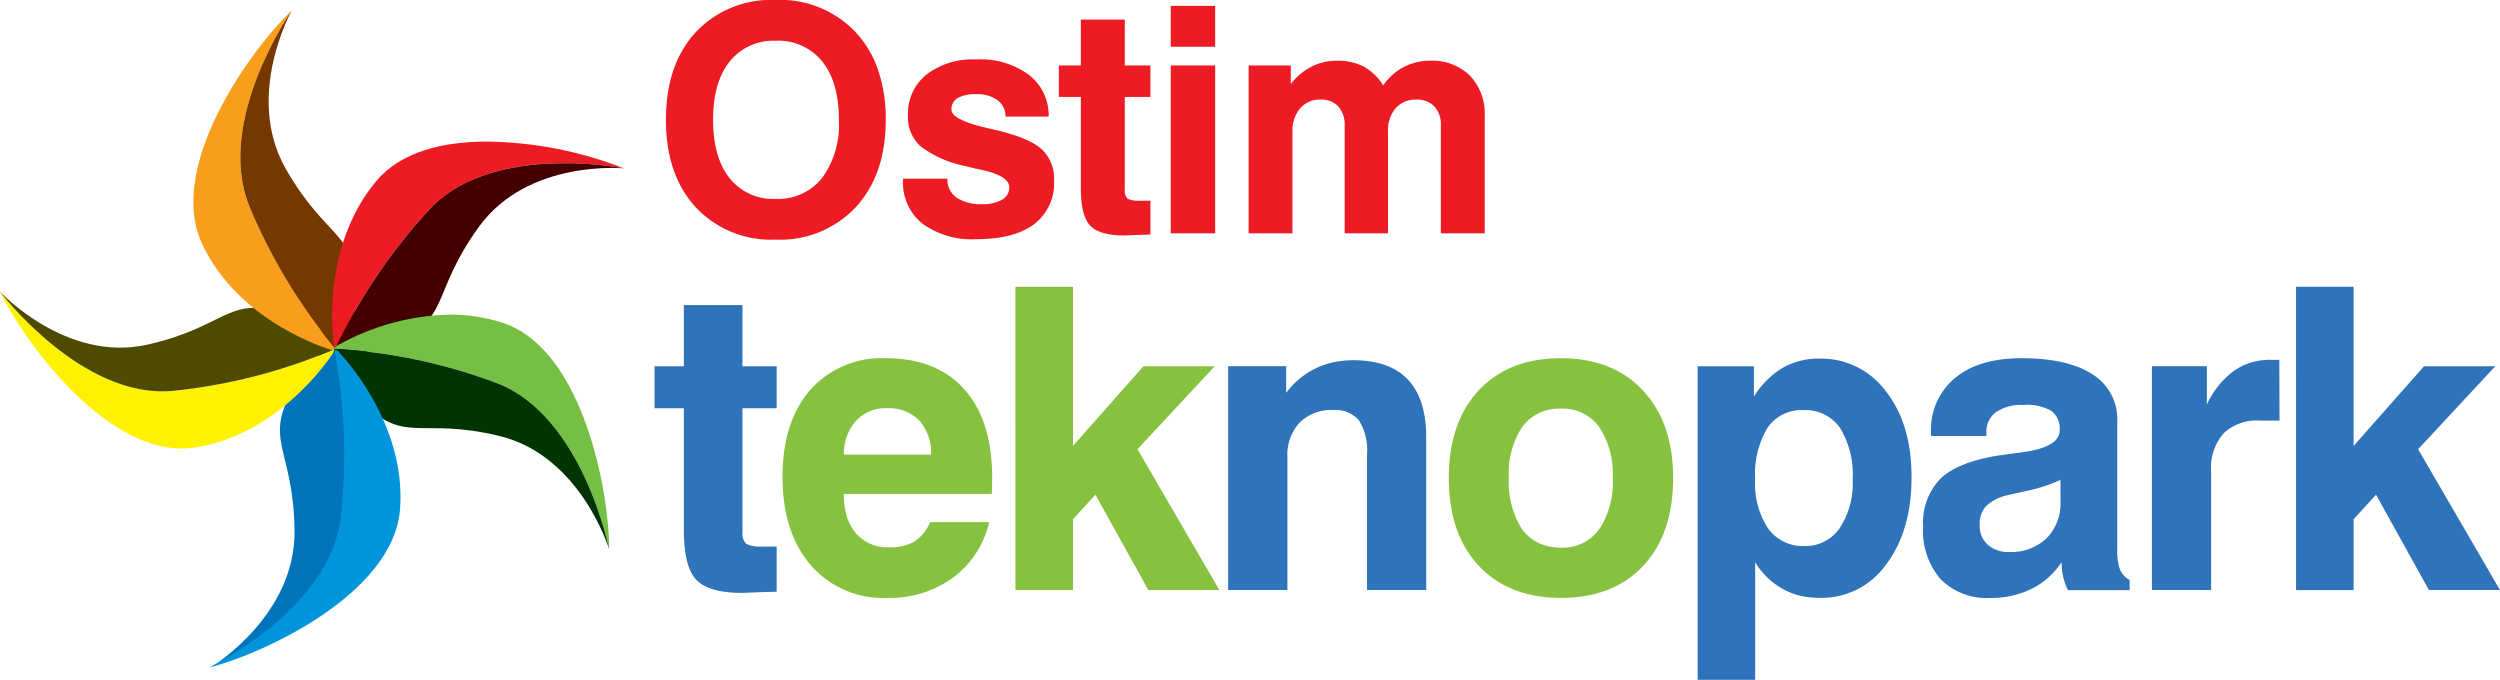 <svg xmlns="http://www.w3.org/2000/svg" xmlns:xlink="http://www.w3.org/1999/xlink" width="308.334" height="83.846" viewBox="0 0 308.334 83.846">
  <defs>
    <clipPath id="clip-path">
      <path id="Path_26" data-name="Path 26" d="M37.768,48.816c-4.246,6.851-.241,7.633-.148,18.044S27.519,83.5,27.519,83.5s14.918-7.152,16.267-18.517a70.515,70.515,0,0,0-.807-20.756,1.4,1.4,0,0,0-.388-.055c-.91,0-2.463.844-4.823,4.649"/>
    </clipPath>
    <linearGradient id="linear-gradient" x1="-6.215" y1="9.953" x2="-6.137" y2="9.953" gradientUnits="objectBoundingBox">
      <stop offset="0" stop-color="#004071"/>
      <stop offset="0.146" stop-color="#004071"/>
      <stop offset="0.237" stop-color="#004b80"/>
      <stop offset="0.391" stop-color="#005a96"/>
      <stop offset="0.546" stop-color="#0065a6"/>
      <stop offset="0.699" stop-color="#006cb2"/>
      <stop offset="0.851" stop-color="#0071b9"/>
      <stop offset="1" stop-color="#0073bd"/>
    </linearGradient>
    <clipPath id="clip-path-2">
      <path id="Path_28" data-name="Path 28" d="M25.185,56.563C35.776,55.066,42.162,45.2,42.162,45.2a1.23,1.23,0,0,0,.327-.758,68.06,68.06,0,0,1-19.9,5.123C11.319,50.592,1.295,37.326,1.295,37.326c2.6,5.565,13.292,20.738,23.89,19.237"/>
    </clipPath>
    <linearGradient id="linear-gradient-2" x1="-3.105" y1="15.02" x2="-3.065" y2="15.02" gradientUnits="objectBoundingBox">
      <stop offset="0" stop-color="#605a00"/>
      <stop offset="0.297" stop-color="#fff200"/>
      <stop offset="1" stop-color="#fff200"/>
    </linearGradient>
    <clipPath id="clip-path-3">
      <path id="Path_30" data-name="Path 30" d="M22.588,49.563a68.094,68.094,0,0,0,19.9-5.123c.071-.871-.689-2.407-5.528-4.2-7.505-2.771-7.429,1.348-17.473,3.615S1.294,37.327,1.294,37.327,11.318,50.593,22.588,49.563"/>
    </clipPath>
    <linearGradient id="linear-gradient-3" x1="-1.879" y1="21.577" x2="-1.836" y2="21.577" gradientUnits="objectBoundingBox">
      <stop offset="0" stop-color="#fff200"/>
      <stop offset="0.068" stop-color="#eddb00"/>
      <stop offset="0.231" stop-color="#bbaf00"/>
      <stop offset="0.382" stop-color="#968d00"/>
      <stop offset="0.515" stop-color="#7d7500"/>
      <stop offset="0.627" stop-color="#6d6700"/>
      <stop offset="0.703" stop-color="#676100"/>
      <stop offset="1" stop-color="#4e4a00"/>
    </linearGradient>
    <clipPath id="clip-path-4">
      <path id="Path_32" data-name="Path 32" d="M26.216,31.414c4.558,9.79,15.767,13.028,15.767,13.028a1.206,1.206,0,0,0,.813.093,69.528,69.528,0,0,1-10.74-17.7c-4.317-10.58,5.232-24.2,5.232-24.2C32.813,6.8,21.653,21.624,26.216,31.414"/>
    </clipPath>
    <linearGradient id="linear-gradient-4" x1="-5.117" y1="10.158" x2="-5.051" y2="10.158" gradientUnits="objectBoundingBox">
      <stop offset="0" stop-color="#f37221"/>
      <stop offset="0.004" stop-color="#f37321"/>
      <stop offset="0.176" stop-color="#f6891f"/>
      <stop offset="0.32" stop-color="#f8971d"/>
      <stop offset="0.418" stop-color="#f99c1c"/>
      <stop offset="1" stop-color="#f99d1c"/>
    </linearGradient>
    <clipPath id="clip-path-5">
      <path id="Path_34" data-name="Path 34" d="M32.056,26.832a69.509,69.509,0,0,0,10.74,17.7c.843-.189,2.068-1.385,2.319-6.581.393-8.078-3.475-6.783-8.594-15.814s.768-19.51.768-19.51-9.55,13.623-5.233,24.2"/>
    </clipPath>
    <linearGradient id="linear-gradient-5" x1="-2.582" y1="7.719" x2="-2.546" y2="7.719" gradientUnits="objectBoundingBox">
      <stop offset="0" stop-color="#d67e19"/>
      <stop offset="0.315" stop-color="#d67e19"/>
      <stop offset="0.379" stop-color="#c57216"/>
      <stop offset="0.532" stop-color="#a1590a"/>
      <stop offset="0.669" stop-color="#894700"/>
      <stop offset="0.783" stop-color="#7a3d00"/>
      <stop offset="0.861" stop-color="#753900"/>
      <stop offset="1" stop-color="#753900"/>
    </linearGradient>
    <clipPath id="clip-path-6">
      <path id="Path_36" data-name="Path 36" d="M47.761,23.616c-6.984,8.2-5.339,19.874-5.339,19.874a1.253,1.253,0,0,0,.25.79A69.565,69.565,0,0,1,54.279,27.144c7.792-8.3,23.977-5.025,23.977-5.025a47.84,47.84,0,0,0-16.911-3.305c-5.323,0-10.514,1.2-13.584,4.8"/>
    </clipPath>
    <linearGradient id="linear-gradient-6" x1="-2.523" y1="7.428" x2="-2.493" y2="7.428" gradientUnits="objectBoundingBox">
      <stop offset="0" stop-color="#b71319"/>
      <stop offset="0.158" stop-color="#b71319"/>
      <stop offset="0.479" stop-color="#ed1c24"/>
      <stop offset="1" stop-color="#ed1c24"/>
    </linearGradient>
    <clipPath id="clip-path-7">
      <path id="Path_38" data-name="Path 38" d="M54.28,27.145A69.534,69.534,0,0,0,42.673,44.281c.516.7,2.089,1.347,6.887-.538,7.454-2.929,4.705-5.974,10.774-14.383s17.923-7.24,17.923-7.24a41.011,41.011,0,0,0-7.336-.636c-5.309,0-12.288,1.021-16.641,5.661"/>
    </clipPath>
    <linearGradient id="linear-gradient-7" x1="-3.026" y1="8.402" x2="-2.993" y2="8.402" gradientUnits="objectBoundingBox">
      <stop offset="0" stop-color="#b71319"/>
      <stop offset="0.764" stop-color="#5e0000"/>
      <stop offset="1" stop-color="#400"/>
    </linearGradient>
    <clipPath id="clip-path-8">
      <path id="Path_40" data-name="Path 40" d="M43.143,43.831a1.248,1.248,0,0,0-.623.537,67.916,67.916,0,0,1,20.1,4.252c10.565,4.091,13.8,20.466,13.8,20.466C76.5,62.933,73.5,44.548,63.335,41.18a20.7,20.7,0,0,0-6.541-1.023,29.468,29.468,0,0,0-13.651,3.674"/>
    </clipPath>
    <linearGradient id="linear-gradient-8" x1="-3.875" y1="9.889" x2="-3.834" y2="9.889" gradientUnits="objectBoundingBox">
      <stop offset="0" stop-color="#007e3d"/>
      <stop offset="0.279" stop-color="#75c044"/>
      <stop offset="1" stop-color="#75c044"/>
    </linearGradient>
    <clipPath id="clip-path-9">
      <path id="Path_42" data-name="Path 42" d="M42.994,45.726a8.563,8.563,0,0,0,2.662,4.867c5.539,5.833,7.261,2.1,17.264,4.536s13.5,13.957,13.5,13.957-3.235-16.375-13.8-20.466a67.921,67.921,0,0,0-20.1-4.252c-.169.279.346.747.474,1.358"/>
    </clipPath>
    <linearGradient id="linear-gradient-9" x1="-5.201" y1="15.649" x2="-5.149" y2="15.649" gradientUnits="objectBoundingBox">
      <stop offset="0" stop-color="#427927"/>
      <stop offset="0.279" stop-color="#427927"/>
      <stop offset="1" stop-color="#003402"/>
    </linearGradient>
    <clipPath id="clip-path-10">
      <path id="Path_44" data-name="Path 44" d="M43.332,65.162C41.983,76.529,27.064,83.683,27.064,83.683c5.921-1.417,22.817-8.83,23.579-19.626s-7.459-19.166-7.459-19.166a1.22,1.22,0,0,0-.659-.481,70.542,70.542,0,0,1,.807,20.752"/>
    </clipPath>
    <linearGradient id="linear-gradient-10" x1="-2.584" y1="7.02" x2="-2.551" y2="7.02" gradientUnits="objectBoundingBox">
      <stop offset="0" stop-color="#004071"/>
      <stop offset="0.005" stop-color="#004475"/>
      <stop offset="0.039" stop-color="#005b91"/>
      <stop offset="0.075" stop-color="#006faa"/>
      <stop offset="0.112" stop-color="#007fbe"/>
      <stop offset="0.152" stop-color="#008acc"/>
      <stop offset="0.195" stop-color="#0092d5"/>
      <stop offset="0.249" stop-color="#0095da"/>
      <stop offset="1" stop-color="#0095da"/>
    </linearGradient>
  </defs>
  <g id="logo" transform="translate(-1.294 -1.352)">
    <g id="icon">
      <g id="Group_12" data-name="Group 12">
        <g id="Group_11" data-name="Group 11" clip-path="url(#clip-path)">
          <path id="Path_25" data-name="Path 25" d="M27.631,42.75,24.392,83.239l20.452,1.678,3.239-40.493Z" fill="url(#linear-gradient)"/>
        </g>
      </g>
      <g id="Group_14" data-name="Group 14">
        <g id="Group_13" data-name="Group 13" clip-path="url(#clip-path-2)">
          <path id="Path_27" data-name="Path 27" d="M44.139,37.461,1.56,33.975-.356,57.933l42.579,3.485Z" fill="url(#linear-gradient-2)"/>
        </g>
      </g>
      <g id="Group_16" data-name="Group 16">
        <g id="Group_15" data-name="Group 15" clip-path="url(#clip-path-3)">
          <path id="Path_29" data-name="Path 29" d="M1.56,33.967.237,50.509,42.29,53.954l1.322-16.542Z" fill="url(#linear-gradient-3)"/>
        </g>
      </g>
      <g id="Group_18" data-name="Group 18">
        <g id="Group_17" data-name="Group 17" clip-path="url(#clip-path-4)">
          <path id="Path_31" data-name="Path 31" d="M21.792.909,18.313,44.368l24.344,1.993L46.135,2.9Z" fill="url(#linear-gradient-4)"/>
        </g>
      </g>
      <g id="Group_20" data-name="Group 20">
        <g id="Group_19" data-name="Group 19" clip-path="url(#clip-path-5)">
          <path id="Path_33" data-name="Path 33" d="M42.248-4.33,11.7,10.323,31,51.493,61.545,36.84Z" fill="url(#linear-gradient-5)"/>
        </g>
      </g>
      <g id="Group_22" data-name="Group 22">
        <g id="Group_21" data-name="Group 21" clip-path="url(#clip-path-6)">
          <path id="Path_35" data-name="Path 35" d="M52.881,1.086,29.006,36.057,66.153,62.008,90.034,27.037Z" fill="url(#linear-gradient-6)"/>
        </g>
      </g>
      <g id="Group_24" data-name="Group 24">
        <g id="Group_23" data-name="Group 23" clip-path="url(#clip-path-7)">
          <path id="Path_37" data-name="Path 37" d="M71.728,7.013l-38.5,18.468L49.207,59.563,87.7,41.1Z" fill="url(#linear-gradient-7)"/>
        </g>
      </g>
      <g id="Group_26" data-name="Group 26">
        <g id="Group_25" data-name="Group 25" clip-path="url(#clip-path-8)">
          <path id="Path_39" data-name="Path 39" d="M75.4,34.07l-37.94,7.024,6.161,34.077L81.563,68.15Z" fill="url(#linear-gradient-8)"/>
        </g>
      </g>
      <g id="Group_28" data-name="Group 28">
        <g id="Group_27" data-name="Group 27" clip-path="url(#clip-path-9)">
          <path id="Path_41" data-name="Path 41" d="M76.689,44.369l-34.334-.382-.27,25.1,34.333.382Z" fill="url(#linear-gradient-9)"/>
        </g>
      </g>
      <g id="Group_30" data-name="Group 30">
        <g id="Group_29" data-name="Group 29" clip-path="url(#clip-path-10)">
          <path id="Path_43" data-name="Path 43" d="M46.929,34.879l-34.9,16.738,19.5,41.595,34.9-16.74Z" fill="url(#linear-gradient-10)"/>
        </g>
      </g>
    </g>
    <g id="text">
      <path id="ostim" d="M-663.044-206.1q-3.661-4.01-3.661-10.771,0-6.8,3.661-10.788a12.748,12.748,0,0,1,9.877-3.991,12.757,12.757,0,0,1,9.884,4,13.069,13.069,0,0,1,2.768,4.7,18.765,18.765,0,0,1,.922,6.075q0,6.743-3.681,10.761a12.765,12.765,0,0,1-9.894,4.019A12.718,12.718,0,0,1-663.044-206.1Zm4.209-17.969q-2.053,2.553-2.053,7.2,0,4.628,2.033,7.19a6.849,6.849,0,0,0,5.687,2.561,6.938,6.938,0,0,0,5.724-2.58,11.171,11.171,0,0,0,2.071-7.171q0-4.626-2.043-7.188a6.94,6.94,0,0,0-5.751-2.562A6.873,6.873,0,0,0-658.835-224.068Zm23.761,19.993a6.444,6.444,0,0,1-2.392-5.309v-.229h5.481a2.71,2.71,0,0,0,1.109,2.327,5.288,5.288,0,0,0,3.173.814,4.7,4.7,0,0,0,2.461-.543,1.708,1.708,0,0,0,.883-1.535q0-1.373-3.277-2.116l-.9-.191-1.224-.305a13.593,13.593,0,0,1-5.545-2.44,4.9,4.9,0,0,1-1.554-3.813,6.184,6.184,0,0,1,2.27-5.023,9.348,9.348,0,0,1,6.147-1.878,10.116,10.116,0,0,1,6.439,1.849,6.452,6.452,0,0,1,1.864,2.246,6.563,6.563,0,0,1,.64,2.952h-5.328a2.415,2.415,0,0,0-.97-2.01,4.142,4.142,0,0,0-2.606-.752,4.479,4.479,0,0,0-2.326.477,1.576,1.576,0,0,0-.762,1.43q0,1.2,4.086,2.192l1.487.342q4.03.973,5.555,2.345a4.939,4.939,0,0,1,1.526,3.87,6.319,6.319,0,0,1-2.459,5.378q-2.457,1.85-7.146,1.849A10.286,10.286,0,0,1-635.074-204.074Zm20.7.262q-1.16-1.208-1.159-4.675v-11.2h-2.712v-3.885h2.712v-5.657h5.422v5.657h3.164v3.885h-3.164v11.465a1.338,1.338,0,0,0,.357,1.085,3.025,3.025,0,0,0,1.469.248h1.338v4.171h0l-1.831.057-1.333.059Q-613.209-202.6-614.37-203.812Zm43.241.942V-216.2a3.23,3.23,0,0,0-.8-2.324,2.937,2.937,0,0,0-2.23-.839,3.23,3.23,0,0,0-2.542,1.058,4.168,4.168,0,0,0-.943,2.884v12.551h-5.345v-13.294a3.344,3.344,0,0,0-.783-2.344,2.81,2.81,0,0,0-2.192-.858,3.166,3.166,0,0,0-2.523,1.086,4.264,4.264,0,0,0-.94,2.894v12.514h-5.407v-20.7h5.2v2.286a7.671,7.671,0,0,1,2.543-2.133,6.783,6.783,0,0,1,3.144-.743,7,7,0,0,1,3.3.724,6.6,6.6,0,0,1,2.41,2.324,7.054,7.054,0,0,1,2.568-2.285,7.05,7.05,0,0,1,3.249-.762,6.574,6.574,0,0,1,4.866,1.837,6.74,6.74,0,0,1,1.837,4.982v14.475Zm-33.311,0h0v-20.7h5.48v20.7Zm0-28.054h5.48v5.045h-5.48v-5.045Z" transform="translate(750.13 233)" fill="#ed1c24"/>
      <g id="teknopark">
        <path id="mavi" d="M-538.065-221.846h6.952v3.732a10.764,10.764,0,0,1,3.527-3.529A8.973,8.973,0,0,1-523-222.787a9.912,9.912,0,0,1,8.16,4.029q3.162,4.027,3.164,10.585,0,6.658-3.14,10.777a9.728,9.728,0,0,1-8.084,4.117,11.094,11.094,0,0,1-2.484-.256,8.487,8.487,0,0,1-2.21-.868,9.131,9.131,0,0,1-3.364-3.271v14.5h-7.1v-38.673Zm8.622,7.6a11.157,11.157,0,0,0-1.52,6.383,10,10,0,0,0,1.595,6.016,5.259,5.259,0,0,0,4.505,2.174,5.08,5.08,0,0,0,4.319-2.2,9.976,9.976,0,0,0,1.607-5.993,10.985,10.985,0,0,0-1.554-6.369,5.191,5.191,0,0,0-4.518-2.2A5.051,5.051,0,0,0-529.443-214.249Zm21.366,18.673a9.063,9.063,0,0,1-2.169-6.478,7.821,7.821,0,0,1,2.132-5.925q2.133-2.043,7.1-2.854l2.962-.406q4.643-.606,4.647-2.713a2.726,2.726,0,0,0-1.03-2.4,6.19,6.19,0,0,0-3.439-.723,5.537,5.537,0,0,0-3.388.889,2.986,2.986,0,0,0-1.181,2.538v.406h-6.828v-.507a8.206,8.206,0,0,1,2.938-6.629q2.938-2.462,8.209-2.462,5.723,0,8.773,1.993a6.5,6.5,0,0,1,3.05,5.8v15.7a7.221,7.221,0,0,0,.327,2.564,2.723,2.723,0,0,0,1.2,1.3v1.244h-7.606a7.607,7.607,0,0,1-.576-1.574l-.153-.761-.075-1.091a9.349,9.349,0,0,1-3.613,3.231,11.222,11.222,0,0,1-5.2,1.162A7.979,7.979,0,0,1-508.077-195.575Zm10.657-10.911-2.385.532a5.611,5.611,0,0,0-2.7,1.381,3.32,3.32,0,0,0-.767,2.316,3.106,3.106,0,0,0,.991,2.418,3.758,3.758,0,0,0,2.624.9,6.382,6.382,0,0,0,4.621-1.67,6.114,6.114,0,0,0,1.729-4.609v-2.606A20.084,20.084,0,0,1-497.42-206.486ZM-661.546-195.5q-1.547-1.613-1.545-6.235v-14.932h-3.614v-5.18h3.614v-7.542h7.231v7.542h4.217v5.18h-4.217v15.287a1.78,1.78,0,0,0,.475,1.446,4.016,4.016,0,0,0,1.958.331h1.784v5.562h0l-2.439.075-1.777.076Q-660-193.889-661.546-195.5Zm197.293-36.149h7.1v19.628l8.688-9.826h8.785l-9.514,10.235,10.093,17.367h-8.762L-454.388-206l-2.763,3.021v8.735h-7.1Zm-17.776,37.4v-27.6h6.778v4.723a10.869,10.869,0,0,1,3.313-4.139,7.694,7.694,0,0,1,4.569-1.371h1.053l.025,7.491h-2.435a5.947,5.947,0,0,0-4.469,1.579,6.471,6.471,0,0,0-1.531,4.683v14.638Zm-113.929,0v-27.6h7.154v3.275a10.058,10.058,0,0,1,3.615-3,10.252,10.252,0,0,1,2.183-.761c.353-.067.747-.126,1.18-.178a10.79,10.79,0,0,1,1.283-.077q4.467,0,6.74,2.375t2.271,7.147v18.817h-7.3v-16.682a6.978,6.978,0,0,0-.995-4.238,3.832,3.832,0,0,0-3.224-1.272,5.471,5.471,0,0,0-4.079,1.537,5.816,5.816,0,0,0-1.521,4.279v16.377Z" transform="translate(748.726 268.368)" fill="#2f73ba"/>
        <path id="yesil" d="M-580.818-197.216q-3.718-3.942-3.716-10.853,0-6.836,3.69-10.8t10.142-3.965q6.375,0,10.1,3.965t3.729,10.8q0,6.912-3.7,10.853t-10.13,3.939Q-577.1-193.277-580.818-197.216Zm5.359-17.171a10.345,10.345,0,0,0-1.67,6.318,10.675,10.675,0,0,0,1.658,6.358,5.482,5.482,0,0,0,2.046,1.678,6.333,6.333,0,0,0,2.724.559,5.53,5.53,0,0,0,4.694-2.237,10.4,10.4,0,0,0,1.683-6.358,10.372,10.372,0,0,0-1.67-6.294,5.515,5.515,0,0,0-4.707-2.252A5.59,5.59,0,0,0-575.458-214.387Zm-87.758,17.082q-3.488-4.03-3.489-10.917,0-6.785,3.415-10.7a11.756,11.756,0,0,1,9.339-3.912q6.252,0,9.679,3.848t3.426,10.956l-.024,1.2v.3a2.293,2.293,0,0,1-.051.433h-18.226a9.364,9.364,0,0,0,.377,2.806,5.791,5.791,0,0,0,1.18,2.114,5.115,5.115,0,0,0,4.092,1.657,5.674,5.674,0,0,0,3.125-.755,5.194,5.194,0,0,0,1.87-2.344h7.28a11.81,11.81,0,0,1-4.443,6.838,13.3,13.3,0,0,1-8.185,2.508A11.769,11.769,0,0,1-663.216-197.305Zm5.648-17.886a5.677,5.677,0,0,0-1.143,1.828,6.437,6.437,0,0,0-.438,2.412H-648.4a5.872,5.872,0,0,0-1.432-4.19,5.182,5.182,0,0,0-3.966-1.524A4.91,4.91,0,0,0-657.568-215.191Zm19.584-16.457h7.1v19.628l8.688-9.826h8.787l-9.516,10.235,10.094,17.367h-8.762L-628.117-206l-2.762,3.021v8.735h-7.1Z" transform="translate(764.515 268.368)" fill="#86c240"/>
      </g>
    </g>
  </g>
</svg>
